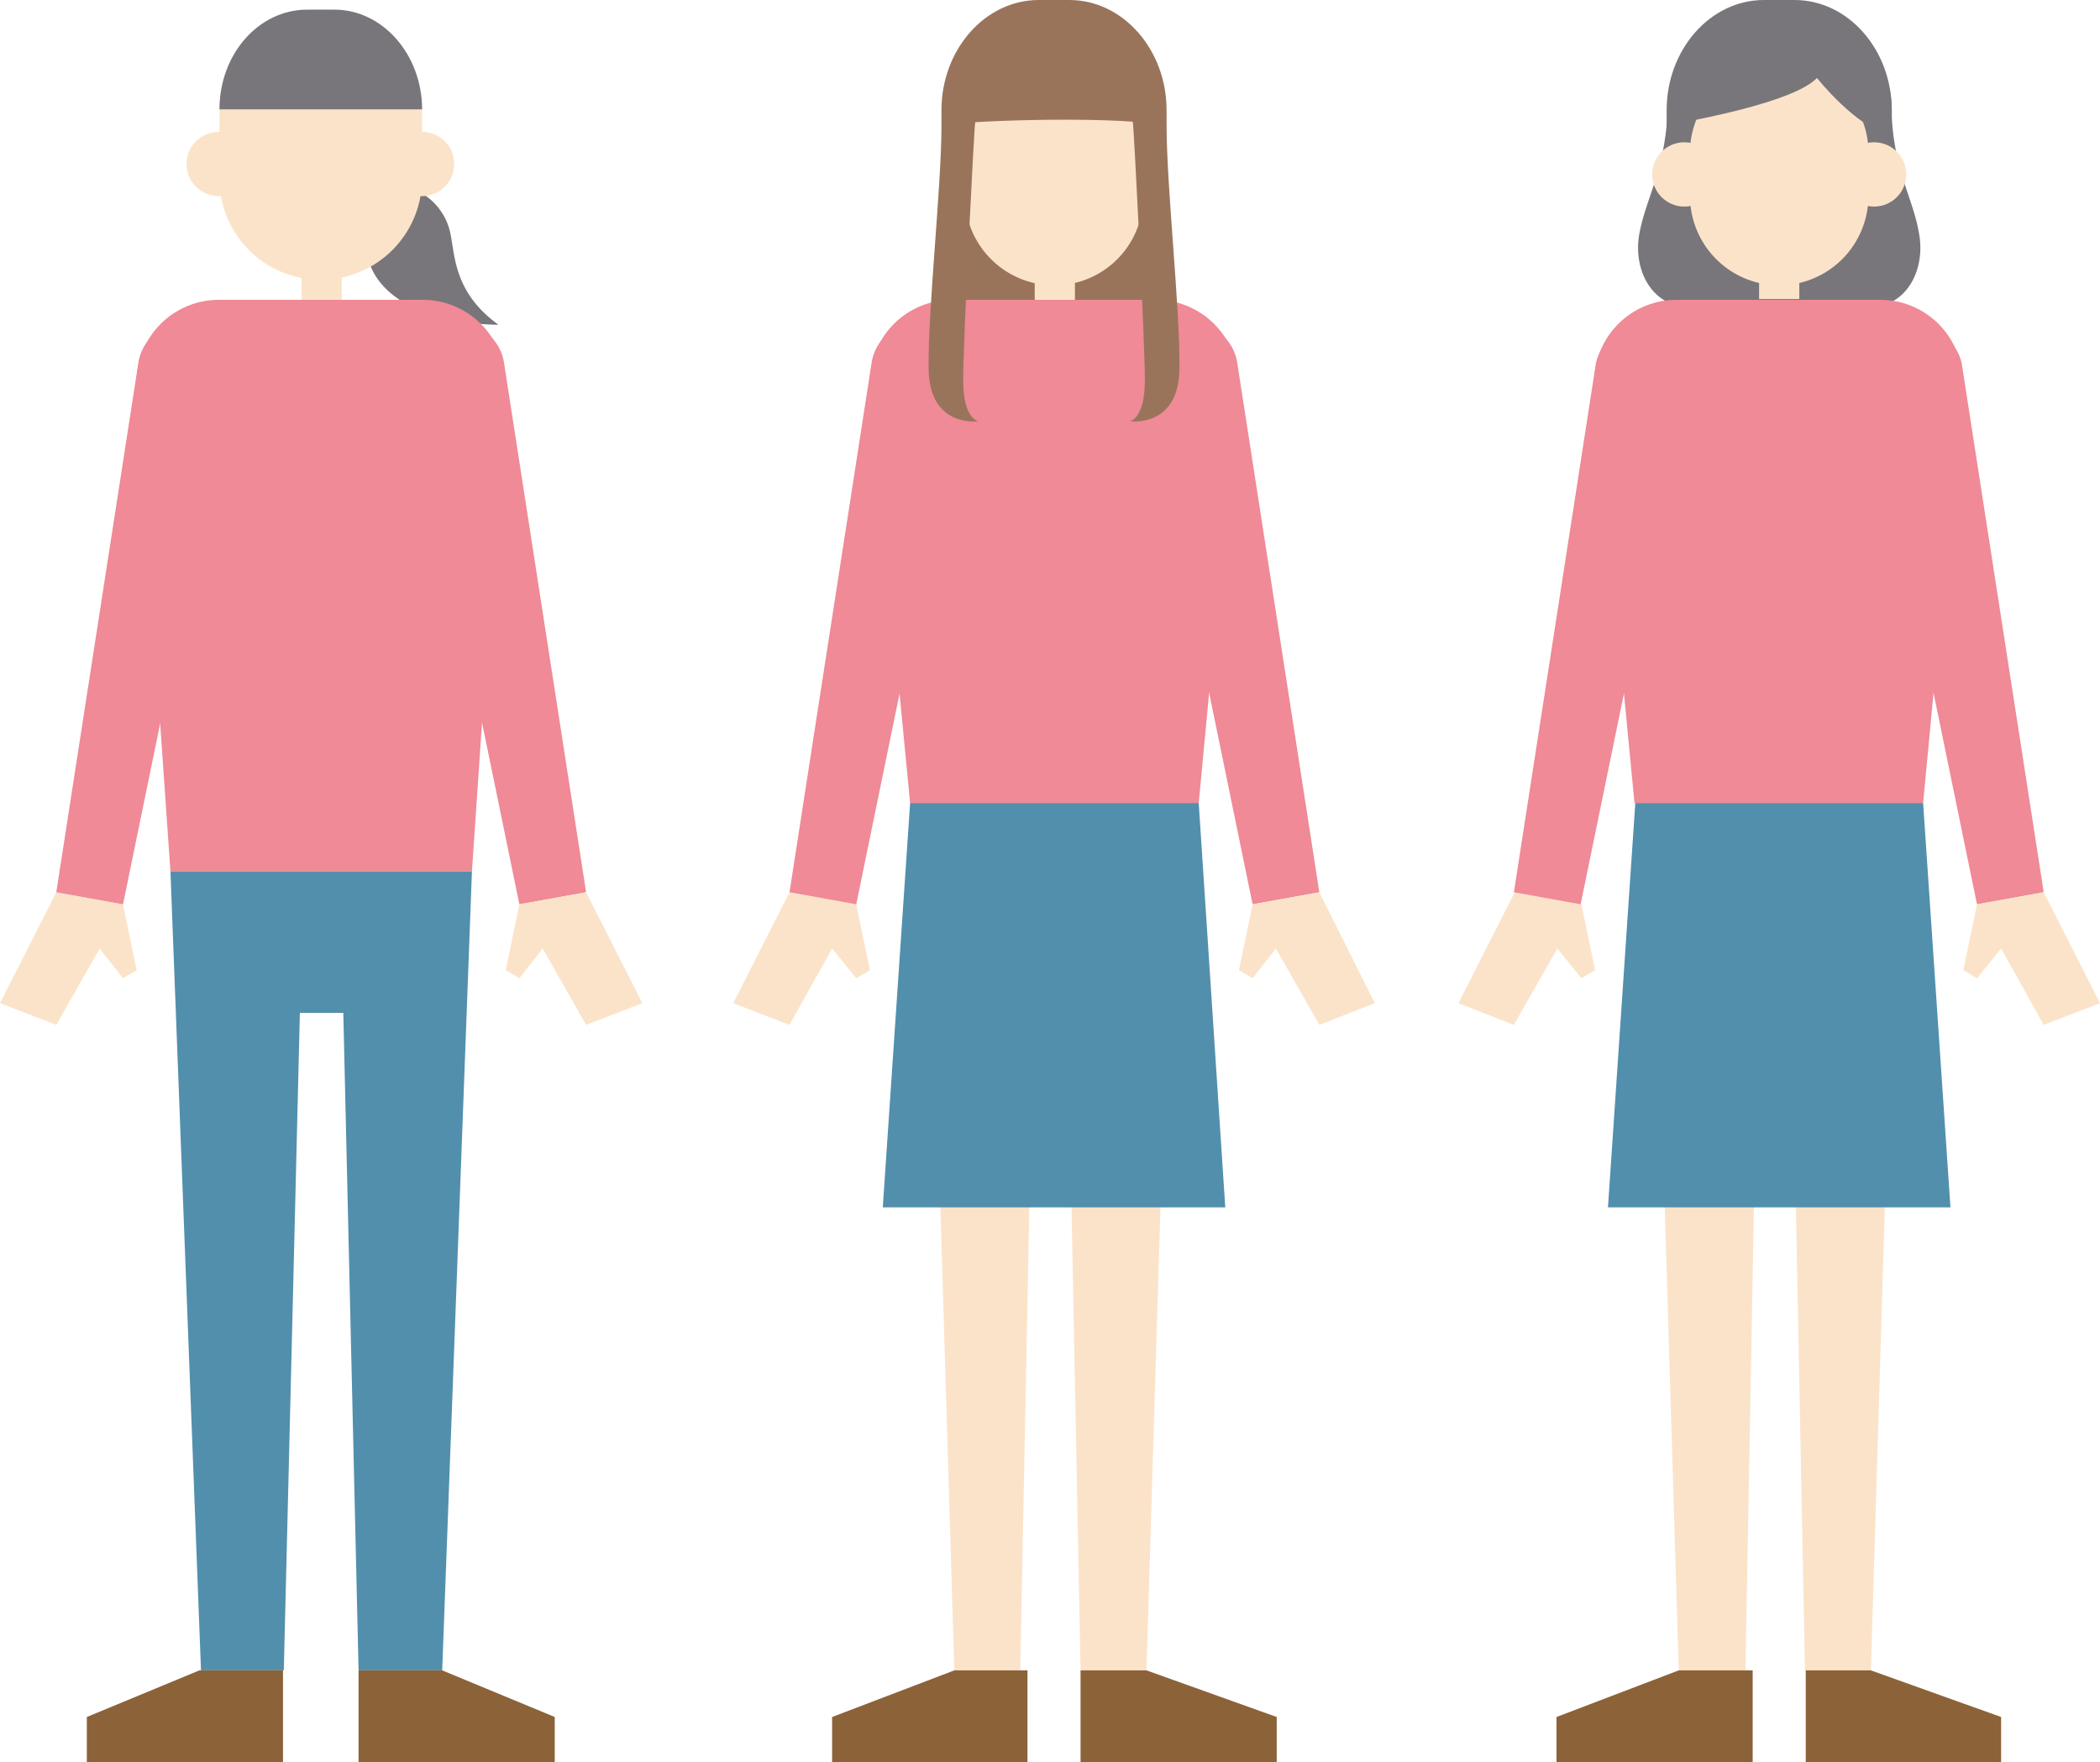 <svg id="レイヤー_2" data-name="レイヤー 2" xmlns="http://www.w3.org/2000/svg" viewBox="0 0 261.2 219.2"><defs><style>.cls-1{fill:#78767a;}.cls-2{fill:#ef8a96;}.cls-3{fill:#fbe3ca;}.cls-4{fill:#8c6239;}.cls-5{fill:#528fad;}.cls-6{fill:#99745b;}</style></defs><title>5アートボード 1</title><path class="cls-1" d="M238.7,29.1c-.7-4.3-3-7.6-3.4-14.5v-.8A13.72,13.72,0,0,0,221.6.1h-.5a13.72,13.72,0,0,0-13.7,13.7v.4c-.4,7.2-2.7,10.5-3.5,14.9s1.5,9.1,6.3,9.1h7.5a12.67,12.67,0,0,0,3.4.4h.5a18.61,18.61,0,0,0,3.4-.4h7.5c4.7,0,7-4.7,6.2-9.1Z"/><path class="cls-2" d="M239.2,99.9H203.3l-5-51.9a10.23,10.23,0,0,1,10.2-10.7h25.4A10.23,10.23,0,0,1,244.1,48l-4.9,51.9Z"/><path class="cls-3" d="M205.8,108.4l3,99.4h8.3l1.5-81.8h4.3l1.6,81.8h8.2l3-99.4Z"/><path class="cls-4" d="M208.8,207.8l-15.2,5.8v5.6H218V207.8Zm23.9,0,16.2,5.8v5.6H224.6V207.8Z"/><path class="cls-2" d="M254.2,111l-8.3,1.5L232.5,47.3A5.85,5.85,0,0,1,244,45.2L254.2,111Z"/><path class="cls-3" d="M245.9,112.5l-1.7,8.2,1.7,1,3-3.7,5.3,9.5,7-2.7-7-13.8Zm-49.2,0,1.7,8.2-1.7,1-3-3.7-5.4,9.5-6.9-2.7,7-13.8Z"/><path class="cls-2" d="M188.3,111l8.3,1.5L210,47.3a5.85,5.85,0,0,0-11.5-2.1Z"/><path class="cls-3" d="M221.3,35.5a11.14,11.14,0,0,1-11.1-11.1V19a11.1,11.1,0,0,1,22.2,0v5.4A11.14,11.14,0,0,1,221.3,35.5Z"/><path class="cls-1" d="M223.2,0h-3.8c-6.7,0-12.1,6.2-12.1,13.7v1.9c3.8-.7,15.8-2.9,18.7-5.9,0,0,4.7,6,9.3,7.3V13.7C235.3,6.2,229.9,0,223.2,0Z"/><path class="cls-5" d="M242.6,150.2H200l3.4-50.3h35.8Z"/><path class="cls-3" d="M218.8,33.5h5v3.7h-5Z"/><circle class="cls-3" cx="209.5" cy="21.7" r="4"/><circle class="cls-3" cx="233.1" cy="21.7" r="4"/><ellipse class="cls-6" cx="130.9" cy="33.5" rx="12.7" ry="14.9"/><path class="cls-2" d="M149.1,99.9H113.2l-5-51.9a10.23,10.23,0,0,1,10.2-10.7h25.4A10.23,10.23,0,0,1,154,48Z"/><path class="cls-3" d="M115.7,108.4l3,99.4h8.2l1.6-81.8h4.3l1.6,81.8h8.2l3-99.4Z"/><path class="cls-4" d="M118.7,207.8l-15.2,5.8v5.6h24.3V207.8Zm23.9,0,16.2,5.8v5.6H134.4V207.8Z"/><path class="cls-2" d="M164.1,111l-8.3,1.5L142.4,47.3a5.85,5.85,0,1,1,11.5-2.1Z"/><path class="cls-3" d="M155.8,112.5l-1.7,8.2,1.7,1,2.9-3.7,5.4,9.5,6.9-2.7L164.1,111Zm-49.3,0,1.7,8.2-1.7,1-3-3.7-5.3,9.5-7-2.7,7-13.8Z"/><path class="cls-2" d="M98.2,111l8.3,1.5,13.4-65.2a5.85,5.85,0,1,0-11.5-2.1Z"/><path class="cls-3" d="M131.1,35.5A11.14,11.14,0,0,1,120,24.4V19a11.1,11.1,0,0,1,22.2,0v5.4A11.07,11.07,0,0,1,131.1,35.5Z"/><path class="cls-6" d="M133,0h-3.8c-6.7,0-12.1,6.2-12.1,13.7v1.9c3.8-.7,23.3-1.2,28,.1v-2C145.1,6.2,139.7,0,133,0Z"/><path class="cls-5" d="M152.4,150.2H109.8l3.4-50.3h35.9Z"/><path class="cls-6" d="M121.3,15.2c-.1,0-1.5,27.2-1.5,32.1s1.9,5.1,1.9,5.1-6.1.9-6.2-6.5,1.6-22.6,1.6-30.3l7.6-4.6-3.4,4.2Zm19.6,0c.1,0,1.5,27.2,1.5,32.1s-1.9,5.1-1.9,5.1,6.1.9,6.2-6.5-1.6-22.6-1.6-30.3L137.5,11l3.4,4.2Z"/><path class="cls-3" d="M128.7,33.5h5v3.8h-5Z"/><path class="cls-1" d="M49.4,23a7.66,7.66,0,0,1,6.4,5.2c.9,2.7.1,7.8,6.2,12.2,0,0-13.4.2-16.1-7.8C43,24,49.4,23,49.4,23Z"/><path class="cls-2" d="M58.7,108.4H21.2L17,48A10.23,10.23,0,0,1,27.2,37.3H52.6A10.23,10.23,0,0,1,62.8,48l-4.1,60.4Z"/><path class="cls-5" d="M21.2,108.4,25,207.8H35.3l2-81.8h5.4l1.9,81.8H55l3.7-99.4Z"/><path class="cls-4" d="M24.8,207.8l-14,5.8v5.6H35.2V207.8Zm30.2,0,14,5.8v5.6H44.6V207.8Z"/><path class="cls-2" d="M72.9,111l-8.3,1.5L51.2,47.3a5.85,5.85,0,1,1,11.5-2.1Z"/><path class="cls-3" d="M64.6,112.5l-1.7,8.2,1.7,1,2.9-3.7,5.4,9.5,7-2.7-7-13.8Zm-49.3,0,1.7,8.2-1.7,1L12.4,118,7,127.5l-7-2.7L7,111Z"/><path class="cls-2" d="M7,111l8.3,1.5L28.7,47.3a5.85,5.85,0,1,0-11.5-2.1Z"/><path class="cls-3" d="M39.9,34.8A12.55,12.55,0,0,1,27.3,22.2V13.8a12.6,12.6,0,0,1,25.2,0v8.4A12.61,12.61,0,0,1,39.9,34.8Z"/><path class="cls-1" d="M52.5,13.6c0-6.8-4.9-12.4-10.9-12.4H38.2c-6,0-10.9,5.5-10.9,12.4H52.5Z"/><path class="cls-3" d="M37.5,33.6h5v3.7h-5Z"/><circle class="cls-3" cx="27.2" cy="20.4" r="4"/><circle class="cls-3" cx="52.5" cy="20.4" r="4"/></svg>